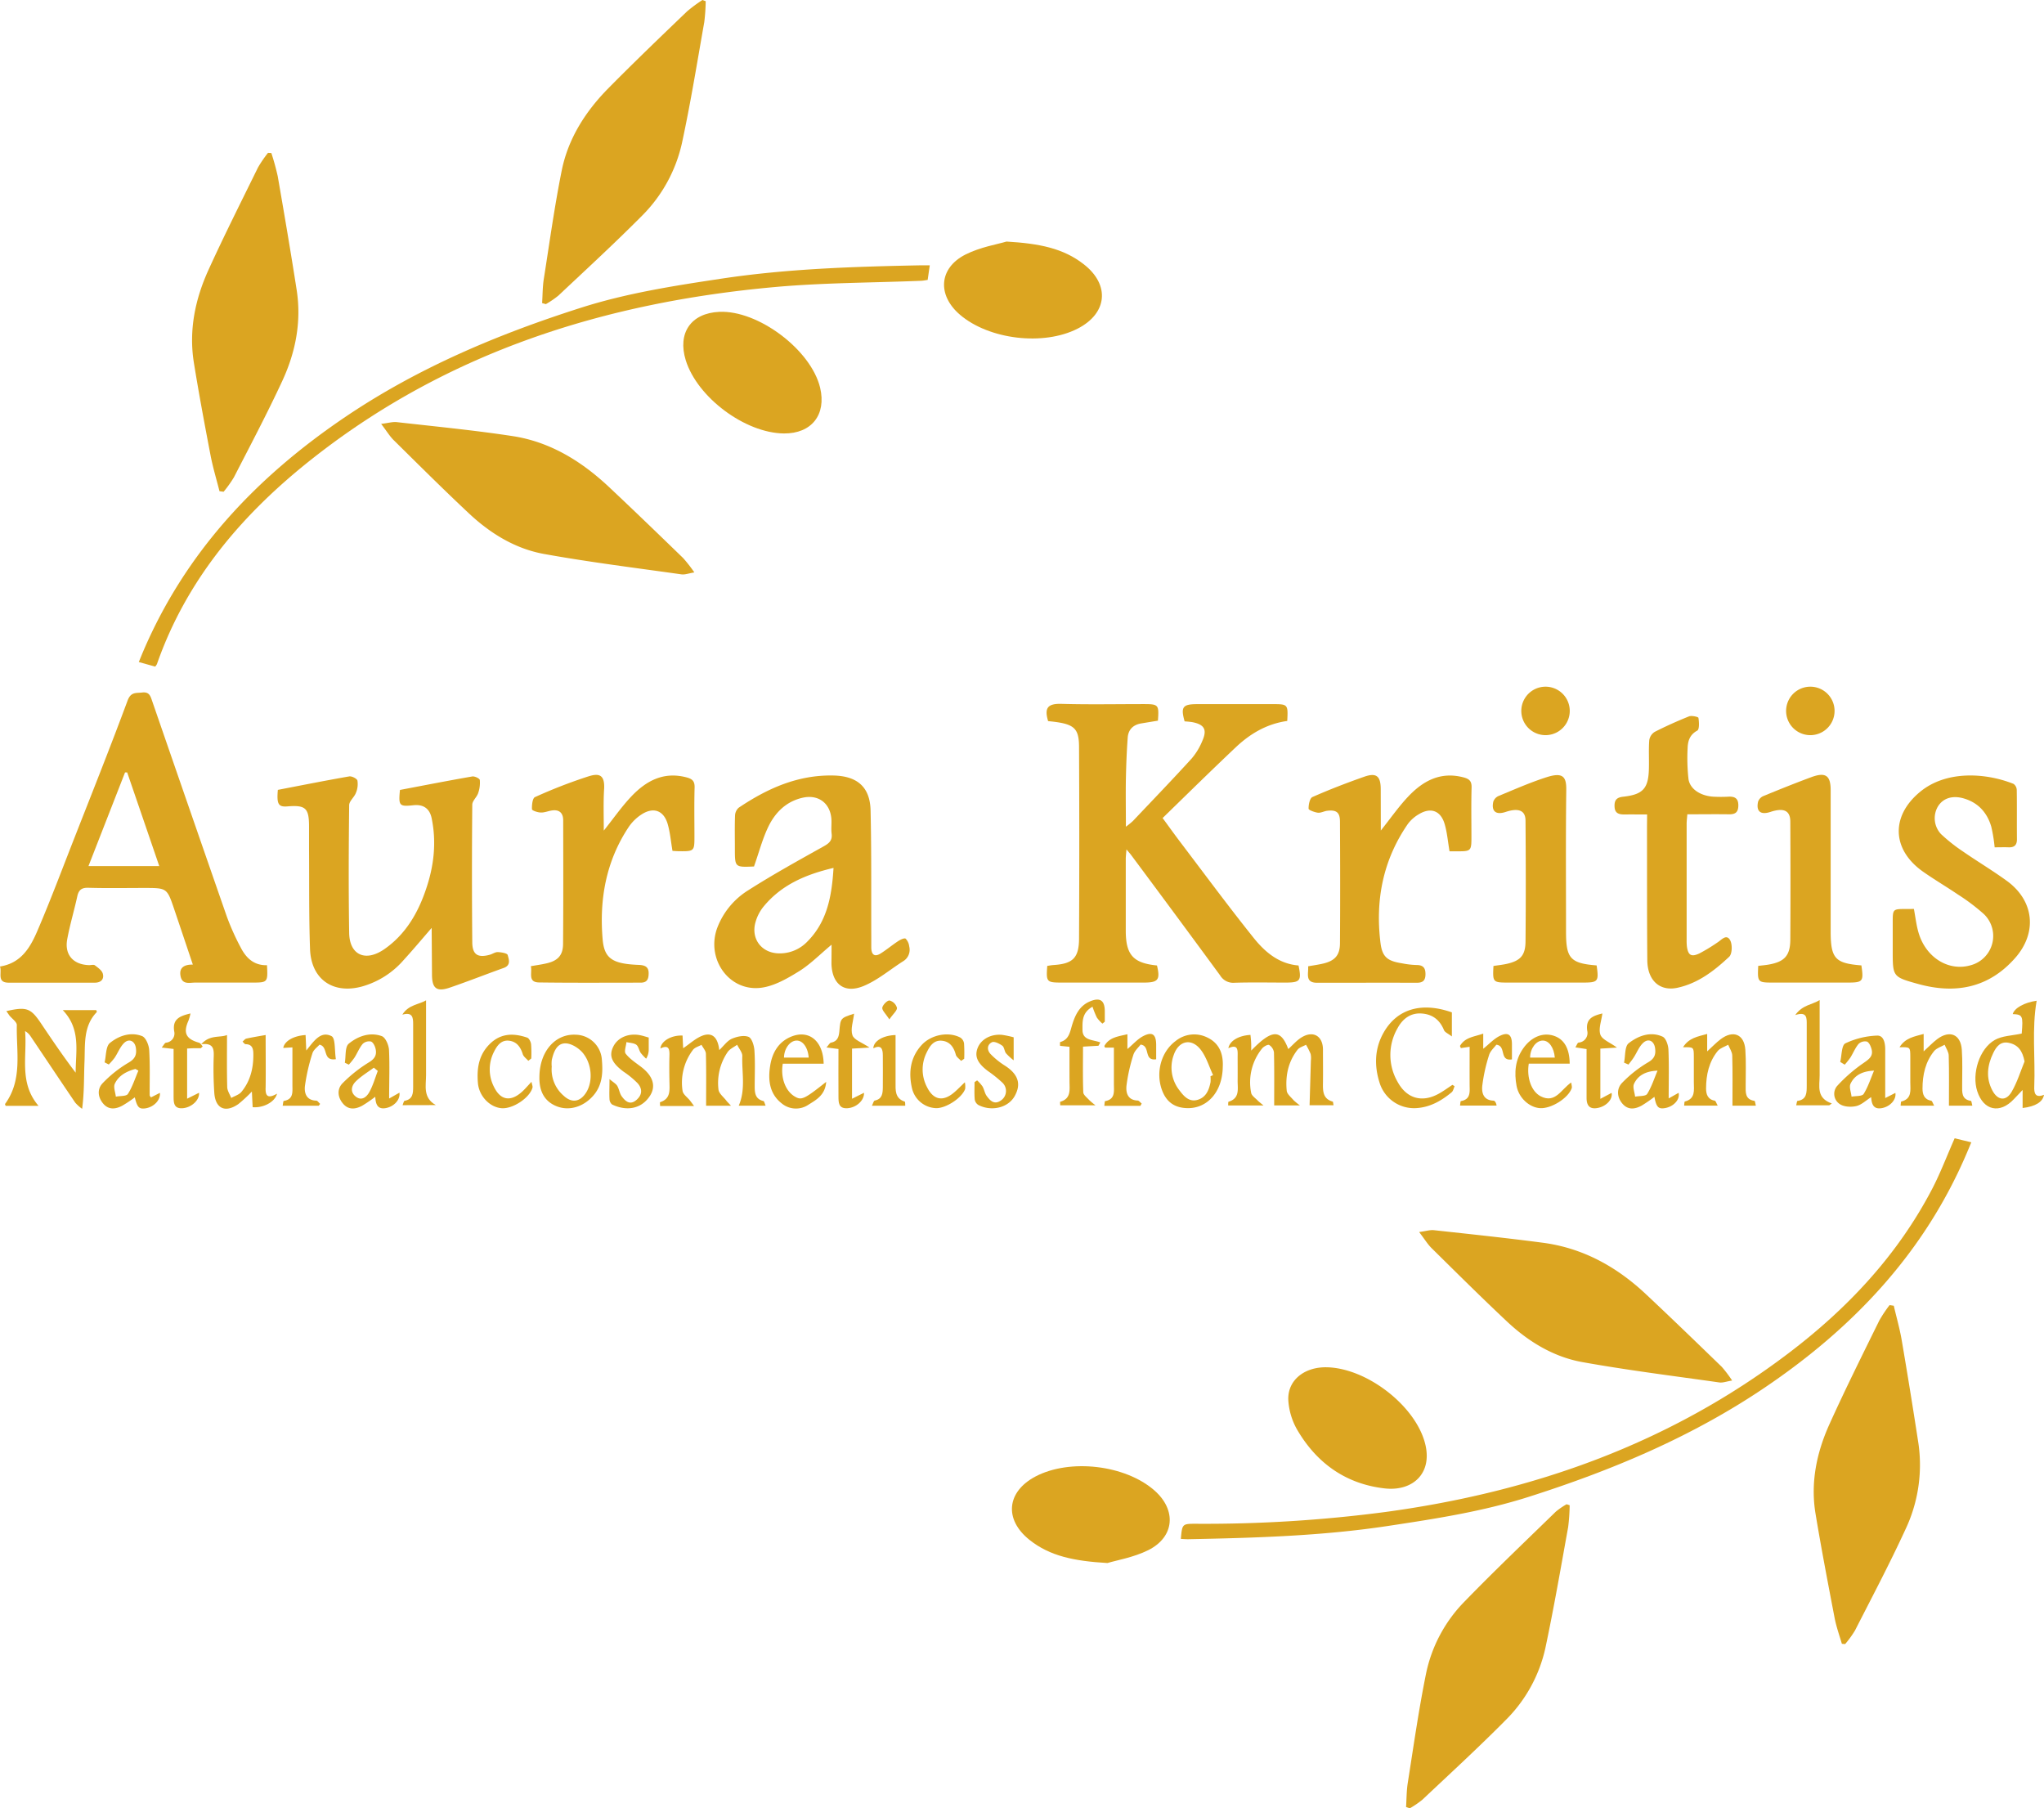 <svg xmlns="http://www.w3.org/2000/svg" viewBox="0 0 793.15 701.54"><defs><style>.cls-1{fill:#dba521;}</style></defs><title>aura kritis color logo</title><g id="Layer_2" data-name="Layer 2"><g id="Layer_1-2" data-name="Layer 1"><path class="cls-1" d="M499.5,279.71c-8,1.13-14.47,5-20.07,10.31-9.44,8.92-18.68,18-28.29,27.36,2.3,3.13,4.44,6.14,6.67,9.08,9.51,12.52,18.85,25.18,28.68,37.45,4.38,5.46,9.79,10.07,17.39,10.67,1.23,5.9.67,6.64-5.06,6.64-6.62,0-13.25-.14-19.87.07a5.9,5.9,0,0,1-5.5-2.87Q456.26,355,438.93,331.74c-.42-.57-.91-1.1-1.82-2.2-.13,1.69-.27,2.72-.27,3.76q0,13.88,0,27.74c0,9.45,2.88,12.62,12.11,13.54,1.33,5.55.49,6.64-5.13,6.64H412c-5.88,0-6.1-.25-5.62-6.47.77-.11,1.59-.29,2.42-.34,7.42-.47,9.87-2.71,9.91-10.21q.18-37.11,0-74.23c0-7.79-2-9.23-12-10.19-1.47-4.93-.37-6.85,5.13-6.7,10.61.3,21.24.09,31.87.09,5.86,0,6.06.22,5.61,6.43l-6.48,1.07c-3.1.51-5,2.36-5.24,5.45-.39,5.34-.6,10.7-.71,16.06-.11,5.95,0,11.91,0,18.56a31.12,31.12,0,0,0,2.68-2.17c7.64-8.06,15.34-16.06,22.83-24.27a25.31,25.31,0,0,0,4.21-7c1.86-4.27.67-6.22-3.93-7.12a29.77,29.77,0,0,0-3-.3c-1.58-5.56-.77-6.69,4.83-6.69h29.24C499.75,273.17,499.85,273.27,499.5,279.71Z"/><path class="cls-1" d="M103.6,374.48c.36,6.64.27,6.74-5.68,6.74-7.38,0-14.75,0-22.12,0-2.21,0-5.08.94-5.74-2.52-.61-3.22,1.31-4.51,4.77-4.46-2.53-7.53-4.85-14.45-7.19-21.37-2.83-8.36-2.84-8.36-11.57-8.36-7.25,0-14.5.14-21.74-.07-2.67-.08-3.79.83-4.34,3.32-1.22,5.58-2.88,11.08-3.91,16.69-1.1,6,2.39,9.85,8.54,10,.75,0,1.73-.29,2.2.07,1.19.91,2.72,1.95,3.07,3.23.59,2.15-.7,3.51-3.11,3.51-11.12,0-22.25,0-33.37,0-4.78,0-2.56-3.81-3.41-6.28,8.41-1.33,11.89-7.66,14.67-14.2,5-11.68,9.45-23.56,14.08-35.37,7-17.84,14.1-35.64,20.76-53.6,1.28-3.44,3.27-2.85,5.67-3.13,2.79-.33,3.22,1.41,3.9,3.39Q73.48,313.81,88,355.56a95,95,0,0,0,5.5,12.23C95.55,371.72,98.58,374.61,103.6,374.48Zm-54.25-74.8-.83,0c-4.68,12-9.37,24-14.19,36.34H61.8C57.61,323.76,53.48,311.72,49.35,299.68Z"/><path class="cls-1" d="M210.36,117.59c.21-3.12.17-6.29.66-9.37,2.23-14.12,4.17-28.3,7-42.29,2.55-12.37,9.28-22.81,18.09-31.73,10-10.12,20.29-20,30.54-29.82A56.79,56.79,0,0,1,272.58,0l1.26.47a73.53,73.53,0,0,1-.56,8.14c-2.75,15.54-5.26,31.13-8.58,46.55a57.41,57.41,0,0,1-15.56,28.53c-10.55,10.62-21.58,20.76-32.47,31a35.83,35.83,0,0,1-4.86,3.31Z"/><path class="cls-1" d="M545.61,701.08c.2-3.13.17-6.29.66-9.37,2.23-14.12,4.23-28.29,7.07-42.29a56,56,0,0,1,14.9-28c11.55-11.9,23.57-23.34,35.46-34.92a28.47,28.47,0,0,1,4.21-2.89l1.18.39a75.07,75.07,0,0,1-.59,8.51c-2.83,15.64-5.53,31.32-8.83,46.87a56.49,56.49,0,0,1-15.55,28.11c-10.44,10.55-21.4,20.59-32.2,30.77a37.39,37.39,0,0,1-4.85,3.32Z"/><path class="cls-1" d="M85.17,190.58c-1.17-4.64-2.57-9.24-3.47-13.93-2.3-12-4.53-23.93-6.48-36-2-12.57.52-24.62,5.71-36C87,91.33,93.62,78.21,100.1,65a47.11,47.11,0,0,1,3.9-5.7l1.29.07a93.12,93.12,0,0,1,2.48,9c2.55,14.7,5.06,29.4,7.35,44.14,1.91,12.31-.42,24.17-5.59,35.3-5.86,12.64-12.4,25-18.76,37.37a45.89,45.89,0,0,1-4,5.61Z"/><path class="cls-1" d="M734.86,506.59c1,4.3,2.22,8.57,3,12.91q3.45,20.22,6.56,40.49a58.46,58.46,0,0,1-5.1,33.53c-6.08,13.22-12.9,26.1-19.51,39.07a40.07,40.07,0,0,1-3.82,5.27l-1.27-.1c-1-3.38-2.18-6.7-2.84-10.14-2.57-13.42-5.15-26.84-7.38-40.32-2-12,.4-23.65,5.33-34.59,6.14-13.6,12.83-27,19.4-40.36a51.24,51.24,0,0,1,4-6Z"/><path class="cls-1" d="M147.9,164.46c2.76-.33,4.47-.87,6.11-.68,15,1.7,30,3.14,44.92,5.42,14.63,2.24,26.8,9.81,37.46,19.82,9.65,9.07,19.18,18.27,28.69,27.49a55.87,55.87,0,0,1,4.35,5.57c-2.19.36-3.63.95-5,.76-17.75-2.51-35.56-4.71-53.2-7.89-11.24-2-21-8-29.28-15.78-9.94-9.31-19.58-18.93-29.28-28.5C151.15,169.13,150,167.19,147.9,164.46Z"/><path class="cls-1" d="M550.68,478c2.62-.35,4.21-.88,5.74-.72,14,1.53,28,3,42,4.84,15.65,2,28.83,9.28,40.2,19.94,9.94,9.31,19.72,18.79,29.51,28.26a48.92,48.92,0,0,1,4,5.29c-2.16.35-3.61.94-4.94.75-17.75-2.52-35.56-4.73-53.2-7.9-11.11-2-20.76-7.86-29-15.54-10-9.37-19.77-19.1-29.56-28.75C553.89,482.62,552.74,480.68,550.68,478Z"/><path class="cls-1" d="M167.5,360c-4,4.65-7.39,8.66-10.91,12.52a33.31,33.31,0,0,1-16.23,10.25c-11.23,3-19.62-2.89-20.05-14.52-.46-12.86-.29-25.74-.39-38.62,0-3,0-6,0-9,0-7.13-1.35-8.34-8.37-7.77-3.52.29-4.22-.84-3.73-6.41,9.16-1.76,18.4-3.61,27.68-5.22,1-.18,3,.84,3.2,1.63a8.72,8.72,0,0,1-.6,4.77c-.63,1.69-2.59,3.17-2.61,4.75-.19,16.5-.26,33,0,49.5.11,8.59,6.25,11.48,13.61,6.4,8.32-5.76,13.18-14.17,16.31-23.6,3-8.89,4-18,2.08-27.26-.8-3.86-3.36-5.43-7.13-5-5.44.57-5.76.22-5.16-5.94,9.28-1.76,18.66-3.6,28.06-5.23.92-.16,2.86.78,2.93,1.38a12.15,12.15,0,0,1-.65,5.09c-.53,1.58-2.27,3-2.28,4.47q-.24,26.63,0,53.25c0,4.89,2.06,6.26,6.73,5,1.08-.28,2.12-1.08,3.16-1.05,1.36.05,3.66.43,3.85,1.13.44,1.64,1.37,3.94-1.49,5-7,2.5-14,5.27-21,7.66-5.12,1.73-6.87.27-6.88-5.09Z"/><path class="cls-1" d="M322.68,366.52c-4.61,3.84-8.3,7.64-12.67,10.34s-9.42,5.64-14.46,6.34c-12.49,1.75-21.64-11-17.27-23.11a29.5,29.5,0,0,1,12.2-14.77c9.41-6,19.24-11.43,29-16.88,2.2-1.22,3.57-2.31,3.22-5-.25-2,.08-4-.11-6-.6-6-5.18-9.26-11.09-7.95-6.36,1.42-10.62,5.65-13.31,11.16-2.31,4.75-3.65,10-5.59,15.47.43-.13.08.05-.28.07-7.16.29-7.16.29-7.16-7,0-4.24-.09-8.49.06-12.73a4.33,4.33,0,0,1,1.4-3.07c11.14-7.49,23-12.83,36.85-12.51,9.18.22,14.15,4.46,14.35,13.59.37,16.35.21,32.71.27,49.07,0,1.37,0,2.75,0,4.12.05,2.79,1.3,3.77,3.76,2.19s4.42-3.25,6.71-4.74c.85-.56,2.37-1.28,2.86-.93a5.08,5.08,0,0,1,1.39,3,5.18,5.18,0,0,1-2.39,5.78c-5.1,3.24-9.85,7.33-15.35,9.6-7.52,3.09-12.34-.83-12.43-8.93C322.66,371.59,322.68,369.48,322.68,366.52Zm.76-29.79c-11,2.58-20.52,6.7-27.46,15.39a16.88,16.88,0,0,0-2.7,5.27c-2.13,6.67,2.13,12.44,9.1,12.5a14.79,14.79,0,0,0,10.77-4.45C321,357.64,322.78,347.63,323.44,336.73Z"/><path class="cls-1" d="M742.67,352.65c.6,3.2.93,6.18,1.74,9,2.79,9.86,11.77,15.41,20.45,12.8a11.76,11.76,0,0,0,5-19.77,78,78,0,0,0-10.14-7.65c-4.42-3-9.07-5.73-13.46-8.81-12.16-8.53-12.66-21.55-1.2-31,10.19-8.42,25.48-7.41,36.28-3.09a3.06,3.06,0,0,1,1.24,2.39c.1,6.37,0,12.74.07,19.12,0,2.22-1,3.18-3.22,3.1-1.74-.07-3.49,0-5.43,0a60,60,0,0,0-1.32-8.06c-1.63-5.47-5.12-9.33-10.78-10.94-4.31-1.21-7.9-.08-9.9,3.13a9,9,0,0,0,1.18,10.73,65.71,65.71,0,0,0,8.48,6.72c5.64,3.9,11.56,7.43,17.1,11.46,10.54,7.67,11.89,20,3.24,29.85-10.28,11.7-23.24,14.15-37.79,10.1-9.78-2.72-9.76-2.79-9.76-12.91q0-5.62,0-11.25c0-4.77.14-4.9,4.81-4.9Z"/><path class="cls-1" d="M234.29,322.26c3.83-4.82,6.84-9.14,10.4-12.95,5.8-6.23,12.63-10.08,21.66-7.72,2.3.6,3.26,1.47,3.18,4-.18,6.36-.06,12.74-.06,19.11,0,5.46-.16,5.61-5.79,5.55-1,0-1.93-.09-2.73-.13-.64-3.68-.91-7.18-1.88-10.47-1.55-5.24-5.52-6.66-10.13-3.67a17.53,17.53,0,0,0-5,4.91c-8.79,13.23-11.42,28.05-10.09,43.55.64,7.54,3.94,9.52,14,9.92,2.65.11,4,.86,3.84,3.69-.09,2.16-.89,3.21-3.14,3.2-13.12,0-26.23.1-39.35-.08-4.54-.06-2.58-3.78-3.22-6.31,2.26-.4,4.2-.65,6.1-1.1,4.36-1,6.37-3.11,6.41-7.5.13-16,.08-32,.05-48,0-2.74-1.41-4.22-4.27-3.83-1.47.19-2.92.86-4.37.81-1.23,0-3.44-.76-3.47-1.26-.08-1.61.2-4.3,1.16-4.72a194,194,0,0,1,20.85-8.08c3.62-1.11,6.22-.94,6,4.63C234.09,311,234.29,316.23,234.29,322.26Z"/><path class="cls-1" d="M535.81,322.23c3.82-4.8,6.82-9.11,10.37-12.91,5.8-6.23,12.62-10.09,21.66-7.73,2.28.59,3.27,1.43,3.19,4-.18,6.36-.06,12.74-.06,19.11,0,5.49-.14,5.62-5.77,5.58h-2.73c-.65-3.79-.92-7.28-1.89-10.57-1.55-5.26-5.46-6.63-10.13-3.74a14.08,14.08,0,0,0-4.15,3.71c-9.66,14-12.68,29.57-10.61,46.19.69,5.51,2.77,7,8.38,7.88a32.92,32.92,0,0,0,5.56.65c2.61,0,3.54,1.11,3.51,3.63s-1.14,3.27-3.46,3.26c-12.87-.05-25.73,0-38.6,0-4.81,0-3.26-3.56-3.47-6.39,2-.36,4-.62,5.86-1.07,4.5-1.07,6.46-3.21,6.49-7.82.11-15.74.08-31.48,0-47.21,0-3.6-1.35-4.66-4.94-4.24-1.23.14-2.46.88-3.62.75s-3.59-1-3.61-1.53c-.05-1.55.46-4.1,1.49-4.55,6.59-2.91,13.33-5.5,20.13-7.89,4.7-1.65,6.36-.22,6.37,4.85Z"/><path class="cls-1" d="M60.23,258.63l-6.37-1.77c.62-1.52,1.07-2.64,1.54-3.75,16.52-38.86,44.11-68.08,78.74-91.45,28.17-19,59-31.95,91.19-42.23,17.85-5.71,36.29-8.56,54.75-11.34,25.37-3.82,50.94-4.63,76.53-5.14,1.36,0,2.72,0,4.18,0-.3,2-.54,3.74-.82,5.65-.87.12-1.7.31-2.53.34-19.09.78-38.25.73-57.25,2.47-65.29,5.95-126,25-178.3,66-27.28,21.36-49.33,46.91-61,80.26A6.93,6.93,0,0,1,60.23,258.63Z"/><path class="cls-1" d="M458.21,597.06c.52-5.86.52-5.88,6-5.87a536.39,536.39,0,0,0,73.2-4.55c57.28-7.75,110.27-26.44,156.7-61.7,22.84-17.34,42.13-37.88,55.53-63.46,3.28-6.26,5.78-12.93,8.84-19.85l6.46,1.56c-.69,1.65-1.19,2.87-1.71,4.08-16.49,38.72-44,67.83-78.53,91.14-28.27,19.09-59.24,32.05-91.53,42.34-17.87,5.7-36.3,8.52-54.76,11.31-25.62,3.87-51.44,4.6-77.27,5.12C460.19,597.2,459.2,597.1,458.21,597.06Z"/><path class="cls-1" d="M639.14,316c-3.35,0-6.09-.05-8.83,0-2.14,0-3.69-.48-3.8-3s.72-3.6,3.33-3.89c7.78-.86,9.85-3.23,10-11.08.09-3.62-.14-7.26.14-10.87a4.6,4.6,0,0,1,2.13-3.22c4.32-2.2,8.76-4.19,13.28-6,1-.41,3.61.17,3.67.58.27,1.65.4,4.48-.46,4.94-2.94,1.59-3.65,4.06-3.74,6.82a73.92,73.92,0,0,0,.33,11.91c.51,3.89,4.57,6.56,9.57,6.9a54.57,54.57,0,0,0,6,0c2.4-.1,3.78.64,3.78,3.35s-1.15,3.53-3.65,3.49c-5.24-.08-10.48,0-16.14,0-.1,1.36-.27,2.54-.27,3.73q0,22.49,0,45a18.93,18.93,0,0,0,.11,2.61c.47,3.33,1.68,4.12,4.84,2.64a66.93,66.93,0,0,0,7-4.25c1.59-1,3.48-3.44,4.92-.89.92,1.64.83,5.32-.36,6.43-5.73,5.38-12,10.25-19.94,12-6.91,1.57-11.76-2.72-11.83-10.64-.15-17.24-.09-34.49-.12-51.73Z"/><path class="cls-1" d="M390.56,93.72c12.81.75,22.11,2.63,30,8.82,10.27,8,9.16,19.1-2.47,25-13.22,6.72-34.25,4.22-45.55-5.4-8.92-7.6-8.27-18.16,2.14-23.41C380.43,95.85,387.08,94.77,390.56,93.72Z"/><path class="cls-1" d="M429.74,606.42c-12.91-.76-22.32-2.66-30.28-9-9.9-7.92-8.86-18.65,2.35-24.58,13.32-7,34.8-4.53,46.13,5.4,8.64,7.56,7.91,18-2.32,23.16C439.88,604.26,433.24,605.35,429.74,606.42Z"/><path class="cls-1" d="M514.68,530.47c15.11.2,33.58,14.06,38,28.47,3.78,12.27-4.19,19.78-15.33,18.53-15.09-1.69-26.47-9.81-34.05-22.86a26.24,26.24,0,0,1-3.38-11.28C499.5,535.63,506,530.36,514.68,530.47Z"/><path class="cls-1" d="M304.18,168.17c-15.07-.14-33.61-14-38.08-28.39-3.27-10.58,2-18.29,13-18.79,15.09-.71,35.63,14.74,39.14,29.44C320.73,160.91,314.91,168.26,304.18,168.17Z"/><path class="cls-1" d="M722.29,374.55c.93,6.26.59,6.67-5.37,6.67H688.05c-6,0-6.11-.1-5.79-6.48,1.37-.17,2.82-.28,4.23-.54,6-1.09,8.18-3.49,8.22-9.64.09-15.24.07-30.49,0-45.73,0-4.36-2.52-5.54-7.73-3.82-3.76,1.24-5.59-.18-4.79-3.93a3.7,3.7,0,0,1,2-2.2c6.21-2.55,12.44-5.06,18.74-7.39,5.49-2,7.44-.62,7.44,5.09,0,18.49,0,37,0,55.47C710.47,371.92,712.28,373.77,722.29,374.55Z"/><path class="cls-1" d="M619.55,374.56c.91,6.27.58,6.66-5.4,6.66H585.29c-6,0-6.11-.12-5.77-6.45,1.61-.25,3.31-.42,5-.78,5.39-1.18,7.38-3.22,7.44-8.7.15-15.62.12-31.24,0-46.86,0-4-2.66-5.08-7.73-3.41-3.75,1.24-5.59-.22-4.77-4a3.76,3.76,0,0,1,2-2.18c6.22-2.56,12.38-5.3,18.77-7.33s7.61,0,7.54,5c-.23,18.5-.09,37-.09,55.49C607.73,371.86,609.51,373.77,619.55,374.56Z"/><path class="cls-1" d="M2.47,392.29c7.9-1.79,9.46-1.19,13.53,4.88,4.29,6.39,8.6,12.76,13.36,19,0-8.29,2.11-16.85-5-24.26h13c.08.3.29.67.2.75-5.32,5.49-4.49,12.54-4.77,19.24-.25,5.85-.05,11.71-.92,18.3a15,15,0,0,1-2.67-2.39c-5.82-8.56-11.56-17.18-17.34-25.77a6.12,6.12,0,0,0-2.13-2c.87,9.74-2.48,20,5.22,29H2.19c-.09-.29-.3-.63-.21-.75,6.85-9.39,4.31-20.23,4.55-30.6,0-1.21-1.88-2.46-2.88-3.7C3.26,393.43,2.92,392.91,2.47,392.29Z"/><path class="cls-1" d="M485.52,407.6c8.1-8.35,11.48-8.35,14.38-.59,1.74-1.55,3.28-3.4,5.23-4.57,4.47-2.7,8.19-.47,8.23,4.72,0,4.37.06,8.75,0,13.11-.05,3.11,0,6.07,3.77,7.12.17,0,.17.66.35,1.42h-9.31c.16-5.68.34-11.5.5-17.32a7.75,7.75,0,0,0-.1-2.6,28.1,28.1,0,0,0-1.79-3.55c-1.13.64-2.59,1-3.33,2-3.61,4.66-4.72,10.13-4.15,15.86.14,1.31,1.7,2.49,2.68,3.68a24.63,24.63,0,0,0,2.45,2h-10c0-7,.08-13.77-.08-20.54a4.09,4.09,0,0,0-1.86-2.91c-.53-.29-2.15.6-2.76,1.37A20.82,20.82,0,0,0,485.5,424c.18,1.08,1.58,2,2.45,2.9.47.49,1,.89,2.34,2H476.58c0-.54,0-1.39.12-1.44,4.49-1.36,3.52-5,3.55-8.26s0-6.24,0-9.36c.05-2.49.16-4.87-3.59-3.15.47-2.85,4-4.93,8.57-5.17.09.92.2,1.86.25,2.8S485.52,406,485.52,407.6Z"/><path class="cls-1" d="M283.65,429H274c0-6.86.09-13.5-.08-20.13,0-1.18-1.11-2.34-1.71-3.5-1.14.64-2.63,1-3.35,2a21.09,21.09,0,0,0-4,15.85c.18,1.36,1.89,2.51,2.88,3.77.43.54.83,1.11,1.58,2.11H256.14c0-.59-.12-1.44,0-1.48,4.14-1.3,3.69-4.64,3.63-7.87s-.1-6.75,0-10.12c.08-2.55-.2-4.42-3.51-2.86.3-2.92,4.31-5.19,8.59-5,.09,1.69.17,3.4.24,4.92,2.58-1.7,5-4.05,7.83-5,4.08-1.32,5.73,1.67,6.18,5.72,1.81-1.7,3.08-3.6,4.84-4.38,2-.87,4.68-1.47,6.51-.76,1.28.49,2.16,3.35,2.29,5.22.32,4.6.12,9.23.11,13.85,0,2.61.15,5.07,3.39,5.83.33.08.47.95.85,1.81H286.66c2.76-6.38,1.15-12.87,1.38-19.23.06-1.44-1.32-2.94-2-4.41-1.25.92-2.85,1.61-3.68,2.82a21.27,21.27,0,0,0-3.56,14.57c.17,1.5,1.92,2.84,3,4.23C282.11,427.41,282.58,427.83,283.65,429Z"/><path class="cls-1" d="M784.5,401c.58-6.9.37-7.39-3.49-7.56.68-2.37,4.49-4.48,9.29-5.18-1.93,11-.48,22.18-.93,33.27-.11,2.62.38,4.58,3.78,3.23-.47,2.79-3.35,4.54-8.3,5.12v-7c-1.65,1.73-2.53,2.64-3.39,3.56-5.42,5.82-11.79,4.44-14.22-3.09-2.18-6.74.77-16.43,6.82-19.88C776.92,401.85,780.7,401.83,784.5,401Zm1.11,10.82c-.81-4.15-2.52-6.49-6.14-7.23-3.2-.66-4.81,1.47-6,3.92-2.35,4.81-2.94,9.75-.32,14.64,2.05,3.83,5.27,4.18,7.44.45S784,415.76,785.61,411.81Z"/><path class="cls-1" d="M653.08,406.31c2.25-3.63,5.63-4.13,9.37-5.16v6.76c2-1.81,3.49-3.41,5.23-4.72,4.87-3.68,9.15-1.92,9.58,4.09.32,4.59.12,9.22.13,13.83,0,2.65-.33,5.44,3.41,6,.23,0,.31,1,.53,1.86h-9.07c0-6.57.1-13-.08-19.38,0-1.43-1-2.84-1.58-4.25-1.34.76-3,1.24-4,2.35-3.47,4.21-4.57,9.33-4.58,14.64,0,2.13.6,4.24,3.36,4.7.39.06.63,1,1.15,1.92H653.51c.1-.69.07-1.53.24-1.58,4.24-1.07,3.53-4.42,3.52-7.46,0-3.37,0-6.74,0-10.11C657.24,406.24,657.22,406.24,653.08,406.31Z"/><path class="cls-1" d="M737.08,406.31c2.25-3.63,5.63-4.13,9.37-5.16v6.76c2-1.81,3.49-3.41,5.23-4.73,4.87-3.67,9.15-1.91,9.58,4.1.32,4.59.12,9.22.13,13.84,0,2.64-.32,5.43,3.41,6,.23,0,.31,1.05.53,1.86h-9.07c0-6.57.1-13-.08-19.39,0-1.43-1-2.83-1.59-4.25-1.33.77-3,1.25-4,2.36-3.47,4.22-4.58,9.33-4.58,14.65,0,2.13.6,4.24,3.36,4.69.39.06.63,1,1.15,1.93H737.51c.1-.7.07-1.55.24-1.59,4.25-1.07,3.53-4.43,3.52-7.47,0-3.37,0-6.73,0-10.1C741.24,406.23,741.22,406.23,737.08,406.31Z"/><path class="cls-1" d="M107.5,424.31c-.81,3.32-5.47,5.62-9.46,5.25-.1-1.92-.19-3.87-.3-6.07a54.1,54.1,0,0,1-5.26,4.87c-5,3.47-8.82,1.8-9.31-4.15a139.34,139.34,0,0,1-.23-14.6c.07-2.89-.32-5-4.85-4.48,3.36-3.81,7.29-2.42,10-3.57,0,6.84-.09,13.48.08,20.13,0,1.44,1,2.86,1.56,4.29,1.33-.76,3-1.23,3.93-2.33,3.41-4.09,4.65-9.07,4.65-14.27,0-1.79,0-4.26-3-4.25-.4,0-.8-.67-1.19-1,.49-.41.93-1.06,1.48-1.18,2.62-.57,5.27-1,7.48-1.39,0,6.88.08,13.54,0,20.19C102.93,424.84,103.55,426.59,107.5,424.31Z"/><path class="cls-1" d="M564.44,421.43c-.37.8-.54,1.84-1.15,2.35-4,3.33-8.4,5.82-13.69,6.14a14,14,0,0,1-14.28-9.87c-2.1-6.62-1.93-13.31,1.63-19.52,5.27-9.19,14.78-11.86,26.43-7.75v9.34c-1.39-1.09-2.69-1.58-3.06-2.46-1.64-4-4.5-6.19-8.77-6.45s-7.31,2.1-9.27,5.75a20.74,20.74,0,0,0,0,20.7c3.55,6.6,9.57,8.27,16.07,4.64,1.81-1,3.5-2.26,5.25-3.4Z"/><path class="cls-1" d="M714.08,412c.61-2.5.49-6.47,2-7.21a31.34,31.34,0,0,1,12.28-3c2.66-.12,3.19,3,3.18,5.5,0,6.07,0,12.14,0,18.73l3.94-2c.44,2.62-2.07,5.37-5.33,5.92s-3.89-1.68-4.07-4.28c-2,1.27-3.75,3-5.78,3.47s-4.77.32-6.39-.77a4.73,4.73,0,0,1-1.06-7,59.41,59.41,0,0,1,10.22-8.9c2.12-1.48,3.91-2.65,3.16-5.43-.3-1.1-.93-2.57-1.79-2.92a3.6,3.6,0,0,0-3.24.91c-1.32,1.57-2.1,3.57-3.2,5.33a29.5,29.5,0,0,1-2.18,2.72Zm13.12,3.39c-4.56.17-7.6,1.83-9.13,5.09-.62,1.3.23,3.29.4,5,1.62-.32,4.08-.09,4.69-1.05C724.91,421.64,725.9,418.42,727.2,415.39Z"/><path class="cls-1" d="M647.51,426.16l3.85-2.17c.6,2.54-1.82,5.27-5.14,5.9-2.67.51-3.53-.34-4.24-4.34a57.84,57.84,0,0,1-4.9,3.37c-2.56,1.41-5.26,1.85-7.46-.66s-2.42-5.84-.17-8.16a48.06,48.06,0,0,1,10.17-8c2.47-1.45,2.93-3.07,2.62-5.42-.38-2.85-2.65-4-4.7-2-1.54,1.46-2.35,3.67-3.54,5.51-.63,1-1.39,1.89-2.09,2.84l-1.72-.76c.55-2.59.22-6.3,1.81-7.53,3.68-2.85,8.41-4.69,13.15-2.54,1.28.58,2.18,3.22,2.26,5C647.68,413.28,647.51,419.39,647.51,426.16Zm-4.32-10.77c-4.56.17-7.59,1.83-9.12,5.09-.62,1.3.23,3.29.41,5,1.61-.32,4.07-.1,4.68-1.06C640.91,421.64,641.9,418.42,643.19,415.39Z"/><path class="cls-1" d="M151,426.2l4-2.27c.4,2.71-2.13,5.45-5.38,6s-3.86-1.72-4-4.41a54.13,54.13,0,0,1-5.07,3.47c-2.58,1.38-5.28,1.74-7.44-.8s-2.35-5.68-.23-7.87a54.26,54.26,0,0,1,10.41-8.24c2.23-1.38,2.94-2.88,2.47-5.08-.23-1.09-.93-2.57-1.79-2.91a3.62,3.62,0,0,0-3.24.93c-1.31,1.57-2.08,3.58-3.19,5.33a26.76,26.76,0,0,1-2.19,2.71l-1.54-.75c.45-2.54,0-6.16,1.54-7.4,3.52-2.88,8.19-4.6,12.81-2.91,1.43.53,2.68,3.44,2.79,5.33C151.24,413.36,151,419.44,151,426.2Zm-4.42-10.71-1.51-1.26c-2.38,1.77-5,3.32-7.07,5.4-1.63,1.64-2.23,4.05.07,5.84s4.2.08,5.19-1.67C144.72,421.22,145.53,418.27,146.6,415.49Z"/><path class="cls-1" d="M58.57,425.77,62.05,424c.29,2.75-2.28,5.46-5.51,6-2.55.39-3.28-.33-4.23-4.25A50.91,50.91,0,0,1,47.42,429c-2.59,1.37-5.3,1.68-7.42-.88s-2.28-5.68-.16-7.88a46.8,46.8,0,0,1,10.11-8c2.62-1.51,3.13-3.22,2.77-5.7-.39-2.65-2.62-3.75-4.53-1.92-1.61,1.55-2.44,3.88-3.73,5.8A25.52,25.52,0,0,1,42.2,413l-1.61-.84c.63-2.58.43-6.2,2.07-7.52,3.43-2.77,8-4.4,12.49-2.65,1.43.56,2.62,3.46,2.74,5.36.36,5.84.16,11.71.19,17.57C58.08,425.16,58.31,425.35,58.57,425.77ZM53.7,415.39l-1.15-.66c-3.36.89-6.46,2.46-8,5.74-.61,1.32.22,3.29.4,5,1.61-.32,4.08-.09,4.68-1.05C51.4,421.65,52.4,418.42,53.7,415.39Z"/><path class="cls-1" d="M474.48,413.93c-.13,9.67-6,16.2-13.81,16-4.94-.12-8.14-2.44-9.82-7.13-2.44-6.83-.25-14.74,5.27-18.86a11.45,11.45,0,0,1,12.59-1.3C473.62,405.08,474.7,409.62,474.48,413.93Zm-4.76,3.64,1-.46c-1.54-3.27-2.58-6.93-4.72-9.75-3.58-4.71-8.56-3.71-10.52,1.87A14.21,14.21,0,0,0,457.65,423c1.76,2.39,3.83,4.67,7.09,3.7s4.41-3.81,5-6.9A13.94,13.94,0,0,0,469.72,417.57Z"/><path class="cls-1" d="M209.31,417.84c.08-10,6.18-16.75,14-16.4a10.38,10.38,0,0,1,10.25,9.86c.44,5.08.14,9.95-3.54,14-3.86,4.27-9.5,5.94-14.48,3.71C210.4,426.74,209.22,422.1,209.31,417.84Zm4.78-4a13.44,13.44,0,0,0,4.67,11.31c3.18,2.94,6.42,2.35,8.72-1.33,2.61-4.16,2.31-11-1.4-15.4-1.58-1.85-4.46-3.65-6.72-3.62-3.33,0-4.55,3.4-5.24,6.43A12,12,0,0,0,214.09,413.8Z"/><path class="cls-1" d="M702.72,285.22a9.4,9.4,0,0,1-.48-18.8,9.4,9.4,0,1,1,.48,18.8Z"/><path class="cls-1" d="M599.64,266.42a9.4,9.4,0,1,1,.17,18.8,9.4,9.4,0,0,1-.17-18.8Z"/><path class="cls-1" d="M415,406.13l-3.64-.36a5.86,5.86,0,0,1,0-1.47c3.54-.94,3.83-4,4.71-6.8,1.17-3.74,2.83-7.24,6.75-8.93s5.86-.57,5.88,3.73v4.1l-.92.74a13.3,13.3,0,0,1-2.16-2.36,33.94,33.94,0,0,1-1.68-4.2c-4.11,2.31-3.91,5.66-3.89,9,0,4.2,4.13,3.76,6.91,4.86l-.71,1.29-6,.34c0,6-.12,11.86.1,17.69,0,1,1.43,2.07,2.27,3a25.37,25.37,0,0,0,2.46,2.06H411.41c0-.45-.11-1.32,0-1.36,4.26-1.22,3.62-4.64,3.6-7.81C415,415.24,415,410.76,415,406.13Z"/><path class="cls-1" d="M609.1,412.67H593.22c-.87,5.45,1,10.81,4.65,12.68,5.68,2.89,7.93-2.74,11.81-5.37.11,1,.41,1.68.21,2.23-1.41,3.92-8,8-12.32,7.73-4.07-.28-8.21-3.88-9.09-8.66-.94-5.11-.56-10.16,2.66-14.64,3-4.23,7.34-6.11,11.53-4.87S609.05,406.66,609.1,412.67Zm-5.77-2.35c-.34-3.94-2.3-6.64-4.7-6.6-2.59,0-4.88,3.11-4.89,6.6Z"/><path class="cls-1" d="M320.59,419.74c-.37,5.05-3.74,6.91-6.79,8.8a8.65,8.65,0,0,1-10.46-.44c-4.8-3.75-5.36-9.14-4.49-14.59.78-5,3.17-9.26,8.12-11.3,6.94-2.86,12.49,1.65,12.64,10.48H303.75c-.93,5.33,1,10.53,4.56,12.68C311,427,312,426.55,320.59,419.74Zm-6.78-9.42c-.3-3.89-2.27-6.62-4.66-6.6-2.59,0-4.88,3.08-4.93,6.6Z"/><path class="cls-1" d="M251.73,402.55c0,1.64,0,3.13,0,4.61a6.74,6.74,0,0,1-1,3.59,18.71,18.71,0,0,1-2.11-2.26c-.67-1-.85-2.53-1.73-3.17s-2.52-.72-3.81-1c-.13,1.55-1,3.64-.25,4.54,1.57,2,3.86,3.47,5.93,5.05,4.81,3.66,6,7.77,3.11,11.74-3.52,4.91-9.23,5.34-14.36,2.86a2.79,2.79,0,0,1-1-2.08c-.13-2.11,0-4.23,0-7.77,1.49,1.27,2.5,1.8,3,2.63.75,1.25.9,2.89,1.74,4.05,1.37,1.88,3.17,3.54,5.61,1.5s2.47-4.41.55-6.58a34.66,34.66,0,0,0-5.48-4.5c-4.52-3.38-5.7-6.09-4-9.6,1.74-3.7,6.17-5.52,10.84-4.44C249.57,401.89,250.39,402.16,251.73,402.55Z"/><path class="cls-1" d="M393.34,402.45v8.93a22.71,22.71,0,0,1-3-2.76c-.61-.89-.65-2.36-1.42-2.92-1.13-.81-3.07-1.79-4-1.34-2,1-2,3.15-.4,4.73a29.8,29.8,0,0,0,5.21,4.22c6.72,4.18,5.86,8.55,4.05,11.87-2.54,4.64-9.06,6.16-14.15,3.52a3.09,3.09,0,0,1-1.4-2.16c-.19-2.22-.07-4.46-.07-6.69l1-.69a14.66,14.66,0,0,1,2.08,2.33c.68,1.16.86,2.65,1.63,3.71,1.36,1.86,3,3.57,5.59,1.71a4.43,4.43,0,0,0,.51-6.86,49.39,49.39,0,0,0-5.53-4.45c-4.13-3.07-5.35-5.71-4.08-9s5-5.51,9.47-5.1A37.36,37.36,0,0,1,393.34,402.45Z"/><path class="cls-1" d="M696.62,393.82c2.78-4,6.85-4.09,9.47-5.82,0,9.93,0,19.58,0,29.22,0,4.12-1.42,8.78,4.73,10.9l-1,.71H697c.17-.65.26-1.67.48-1.7,3.71-.51,3.58-3.3,3.6-5.95q0-11.81,0-23.61C701.07,395.11,701.35,392.26,696.62,393.82Z"/><path class="cls-1" d="M156.22,428.78c.26-.6.44-1.64.79-1.7,3.25-.57,3.3-3,3.31-5.43,0-8.12,0-16.24,0-24.36,0-2.49-.22-4.75-4.2-3.63,2.39-3.91,6.59-3.93,9.21-5.56,0,9.75,0,19.39,0,29,0,4.14-1.31,8.77,3.78,11.65Z"/><path class="cls-1" d="M570.27,406.13l-3.4.5c-.17-.45-.39-.75-.32-.88,2-3.35,5.41-3.47,9-4.73v5.88c2.27-1.81,4.13-3.88,6.44-5,3.22-1.59,4.64-.45,4.7,3.05,0,2,0,3.95,0,6.08-5.06.75-2.06-5.28-6.06-5.7-.79,1.09-2.32,2.39-2.81,4a64.58,64.58,0,0,0-2.64,11.93c-.29,2.71.44,5.61,4.31,5.76.55,0,1.07.78,1.24,1.91H566.55c.11-.64.13-1.69.32-1.73,3.93-.68,3.41-3.65,3.4-6.39C570.25,416.08,570.27,411.37,570.27,406.13Z"/><path class="cls-1" d="M442.51,429.05h-14c.12-.75.13-1.81.32-1.84,3.9-.7,3.43-3.64,3.41-6.39,0-4.72,0-9.44,0-14.37H428.8c-.09-.25-.32-.56-.24-.69,1.94-3.35,5.32-3.63,8.92-4.5V407c2.2-1.84,3.92-3.86,6.1-5,3.54-1.84,5-.71,5.06,3.25,0,1.86,0,3.71,0,5.73-5,.72-2.1-5.25-6.05-5.7-.79,1.08-2.32,2.37-2.81,4a65.64,65.64,0,0,0-2.66,11.93c-.28,2.71.43,5.62,4.31,5.77.54,0,1.06.77,1.59,1.17Z"/><path class="cls-1" d="M123.68,429h-14c.17-.79.22-1.83.43-1.87,3.75-.59,3.38-3.37,3.36-6,0-4.84,0-9.68,0-14.77l-3.55.21c.45-2.66,4-4.71,8.66-5,.08,1.77.16,3.54.27,6,2.88-3.51,5.51-7.74,9.79-5.57,1.58.8,1.14,5.56,1.69,8.94-5.37.8-2.76-4.86-6.36-5.63-.74.87-2.32,1.95-2.75,3.38a74.49,74.49,0,0,0-2.89,12.63c-.32,2.73.52,5.59,4.38,5.7.52,0,1,.82,1.52,1.26Z"/><path class="cls-1" d="M372.94,411.6c-.7-.8-1.81-1.49-2.05-2.41-.78-2.93-2.34-5.11-5.39-5.41-3.27-.32-4.78,2.17-6,4.74a14.65,14.65,0,0,0,.25,13.32c2.45,4.9,6.09,5.63,10.28,2.17,1.41-1.16,2.67-2.5,4.37-4.11a8.48,8.48,0,0,1,.12,2.56c-1.22,3.5-7.4,7.54-11.28,7.48a10,10,0,0,1-9.36-7.74c-1.37-6.07-.7-11.91,3.76-16.77,3.67-4,10.41-5.32,15.05-2.85a3.28,3.28,0,0,1,1.4,2.26,58.79,58.79,0,0,1,.06,5.94Z"/><path class="cls-1" d="M205,411.57c-.75-.87-1.86-1.62-2.16-2.62-.85-2.74-2.35-4.8-5.22-5.17-3.11-.41-4.72,1.86-5.92,4.27a14.89,14.89,0,0,0,0,13.67c2.47,5.06,6.26,5.8,10.54,2.14,1.3-1.1,2.4-2.45,4-4.14.22,1.19.52,1.77.39,2.24-1.08,4-7.67,8.34-12,8-4.66-.39-8.76-4.75-9.18-9.78s.11-9.93,3.6-14.06c4.66-5.48,10.13-5.37,15.51-3.55.73.25,1.4,1.61,1.52,2.52a45.1,45.1,0,0,1,.07,5.58Z"/><path class="cls-1" d="M77.91,406.69c-.87,0-1.73,0-2.59,0s-1.72.07-2.71.12v19.46l4.62-2.3c.25,2.9-3,5.77-6.41,6s-3.44-2.22-3.46-4.52c0-6.1,0-12.2,0-18.48l-4.61-.54c.76-.9,1.14-1.8,1.67-1.9a3.57,3.57,0,0,0,3.19-4.33c-.79-4.74,2-6,6.31-7a19.55,19.55,0,0,1-.77,2.74c-2.15,4.77-1,7.19,4.07,8.6.57.16,1,.95,1.43,1.45Z"/><path class="cls-1" d="M331.41,393.28c-.32,3-1.45,6-.63,8.37.63,1.83,3.7,2.8,6.61,4.77l-6.77.42v19.45l4.64-2.32c.19,2.95-3,5.81-6.47,6s-3.41-2.28-3.43-4.56c-.06-6.09,0-12.19,0-18.42l-4.66-.59c.82-.91,1.22-1.78,1.75-1.87,2.54-.47,3.06-2.28,3.25-4.38C326.13,395,326.12,395,331.41,393.28Z"/><path class="cls-1" d="M621,426.33l4.36-2.32c.52,2.6-2.23,5.38-5.71,5.91-3.09.46-4-1.34-4-4,0-6.24,0-12.47,0-18.9l-4.34-.67c.5-.78.8-1.78,1.24-1.85a3.72,3.72,0,0,0,3.36-4.58c-.7-4.78,2.27-5.83,5.87-6.72-.36,2.9-1.57,5.93-.76,8.24.69,1.93,3.75,3,6.41,5l-6.43.4Z"/><path class="cls-1" d="M351.27,429H338.34c.44-.85.66-1.89,1.06-2,3-.59,3.14-2.86,3.17-5.16.05-4.11,0-8.22,0-12.33,0-2.63-.62-4.26-3.69-2.81.1-2.82,3.82-5,8.63-5.13,0,6.08,0,12.16,0,18.24,0,3.14-.33,6.32,3.59,7.6C351.29,427.52,351.22,428.35,351.27,429Z"/><path class="cls-1" d="M345.1,395.5c-1.44-2.25-2.88-3.51-2.73-4.54s1.86-2.84,2.8-2.79a4.09,4.09,0,0,1,2.88,2.82C348.17,392.05,346.63,393.3,345.1,395.5Z"/></g></g></svg>